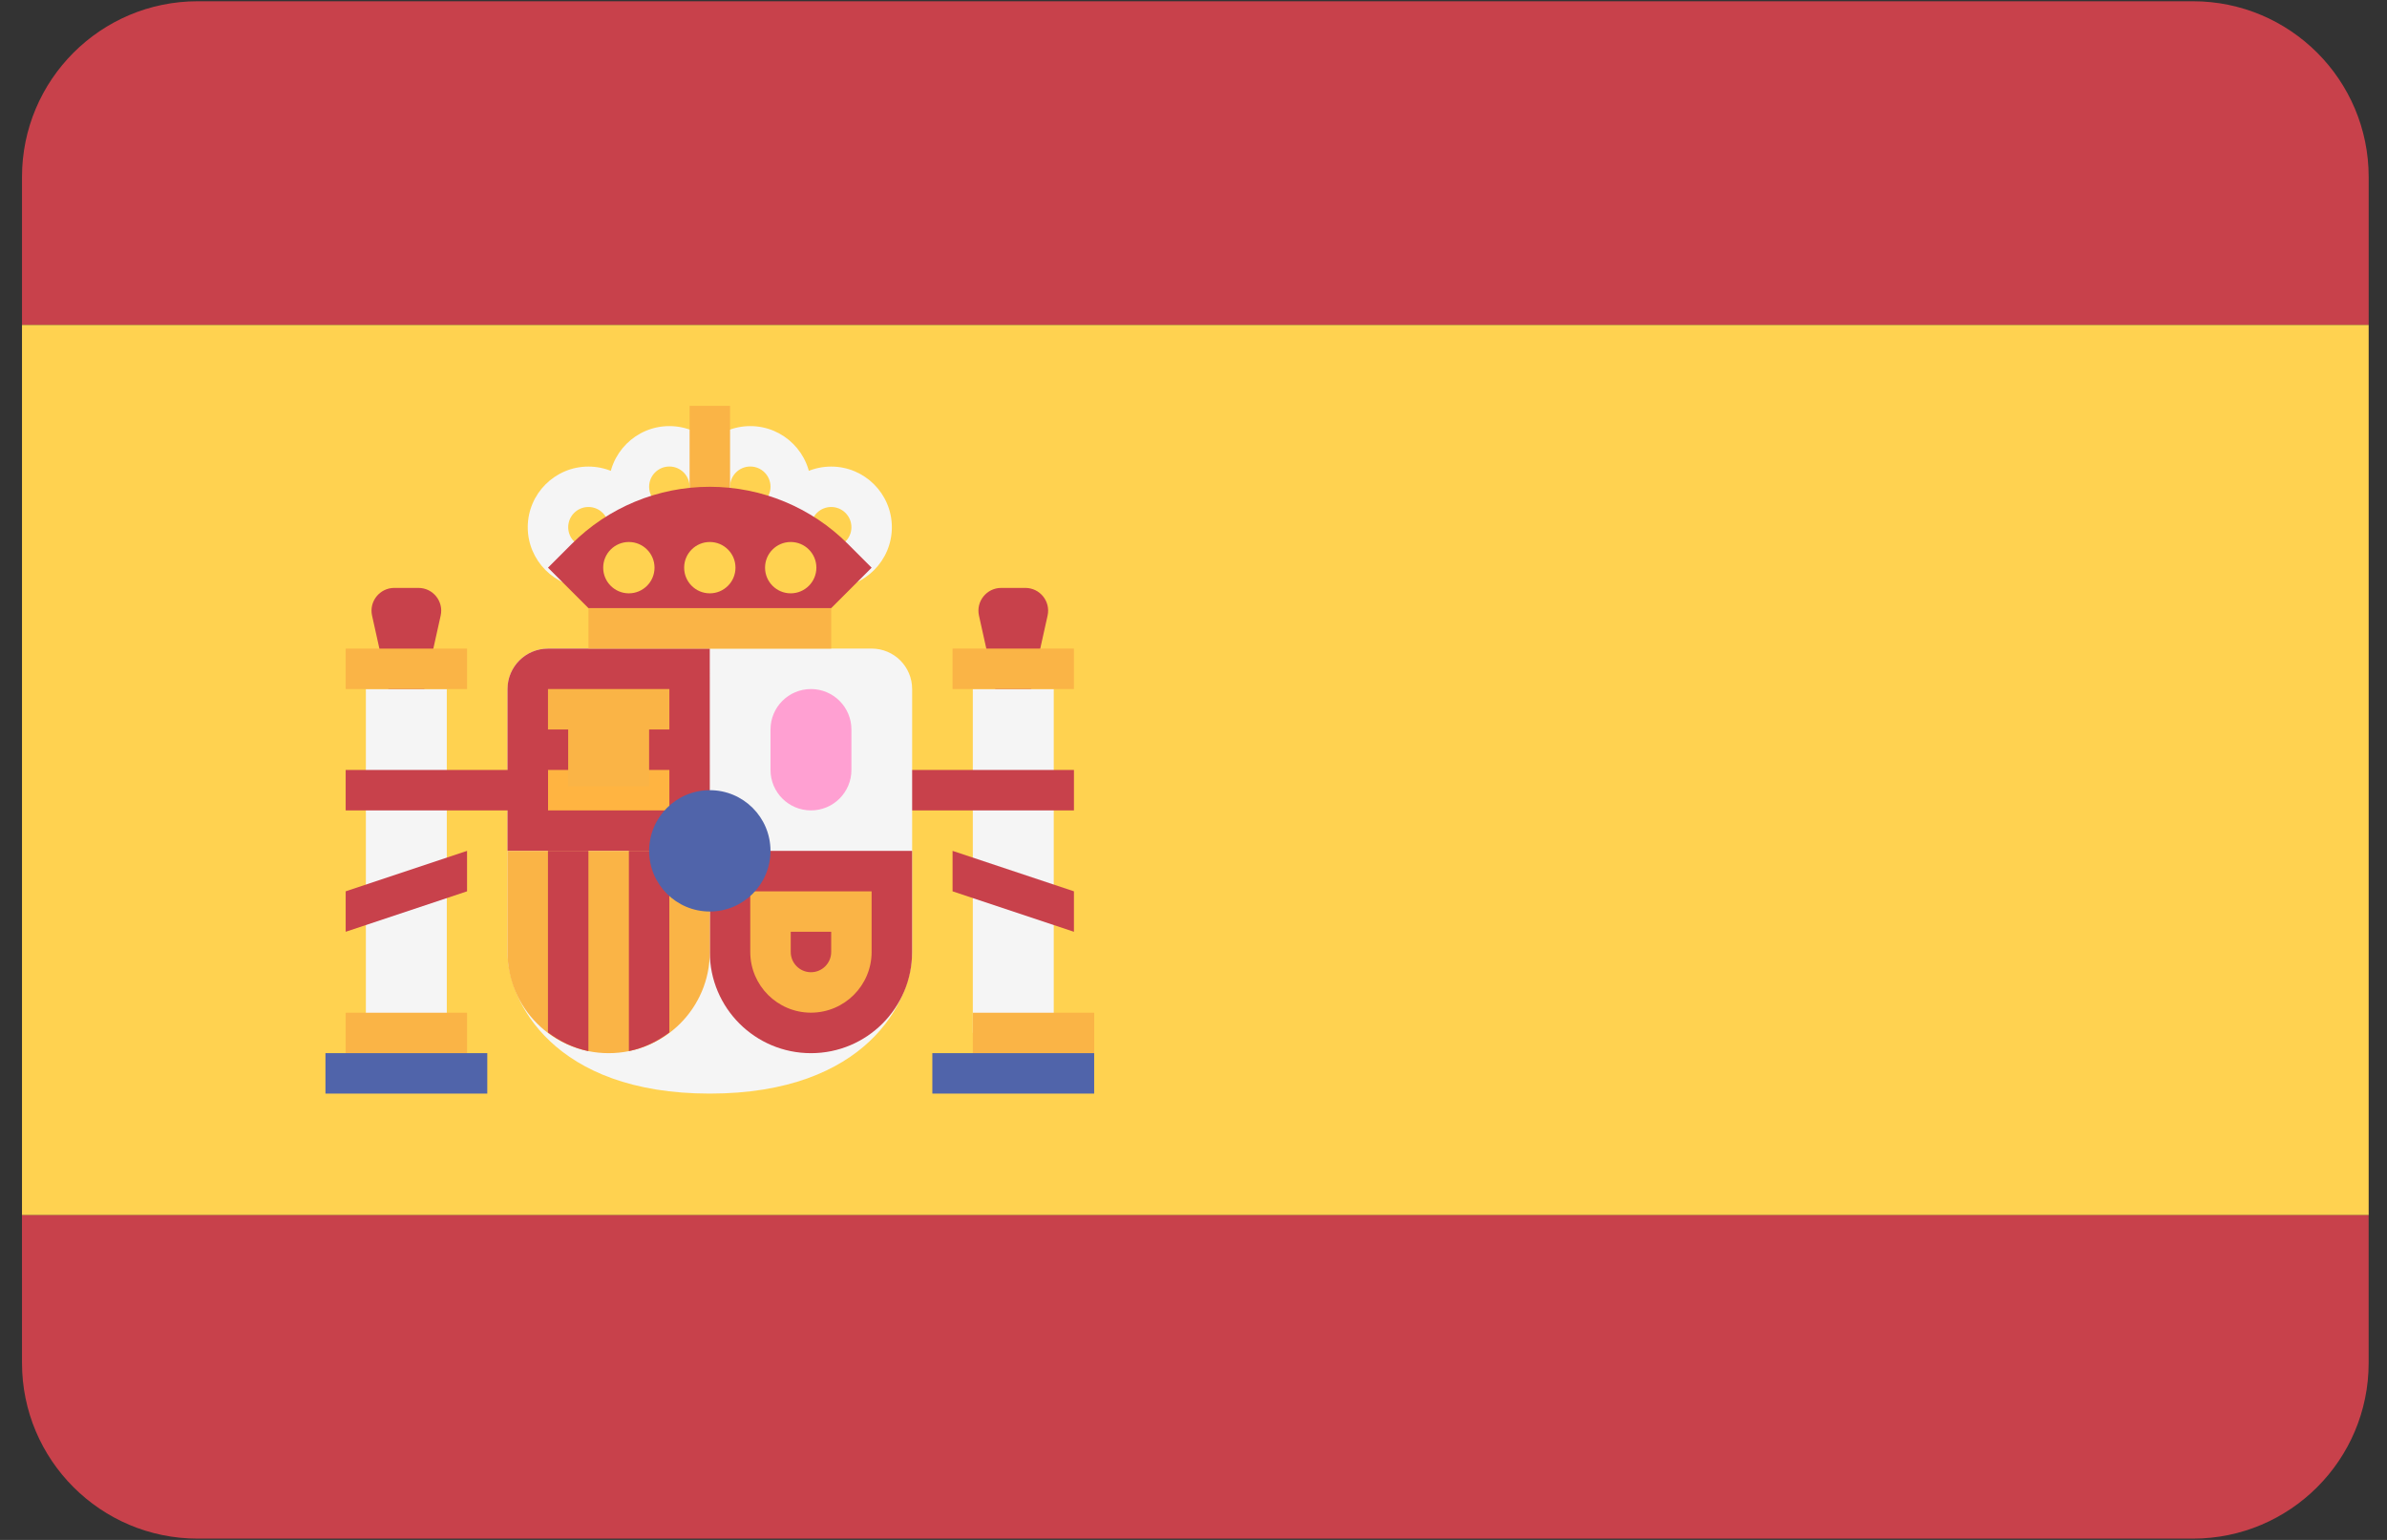 <svg height="60" viewBox="0 0 93 60" width="93" xmlns="http://www.w3.org/2000/svg"><rect x="0" y="0" width="93" height="60" fill="#333333" stroke="none"/><g fill="none" transform="translate(.857)"><path d="m0 53.103c0 3.782 3.066 6.847 6.847 6.847h77.734c3.782 0 6.847-3.066 6.847-6.847v-5.764h-91.429zm84.581-53.054h-77.734c-3.782 0-6.847 3.066-6.847 6.847v5.764h91.429v-5.764c0-3.782-3.066-6.847-6.847-6.847z" fill="#c8414b"/><path d="m0 12.661h91.429v34.68h-91.429z" fill="#ffd250"/><path d="m38.621 30 1.337-6.014c.123-.554-.298-1.079-.866-1.079h-.941c-.567 0-.989.526-.866 1.079z" fill="#c8414b"/><path d="m37.045 26.846h3.153v13.398h-3.153z" fill="#f5f5f5"/><path d="m36.255 25.271h4.729v1.576h-4.729z" fill="#fab446"/><g fill="#c8414b" transform="translate(13.571 22.857)"><path d="m19.532 7.143h7.882v1.576h-7.882z"/><path d="m27.414 13.448-4.729-1.576v-1.576l4.729 1.576z"/><path d="m1.404 7.143 1.337-6.014c.123-.554-.298-1.079-.866-1.079h-.941c-.567 0-.989.526-.866 1.079z"/></g><path d="m20.493 25.271c-.871 0-1.576.706-1.576 1.576v10.246c0 1.915 1.788 5.517 7.882 5.517s7.882-3.602 7.882-5.517v-10.246c0-.871-.706-1.576-1.576-1.576z" fill="#f5f5f5"/><path d="m8.048 7.974h-7.882v-6.305c0-.871.706-1.576 1.576-1.576h6.305zm0 0h7.882v3.941c0 2.177-1.764 3.941-3.941 3.941-2.177 0-3.941-1.764-3.941-3.941z" fill="#c8414b" transform="translate(18.75 25.179)"/><path d="m18.916 33.153h7.882v3.941c0 2.177-1.764 3.941-3.941 3.941-2.177 0-3.941-1.764-3.941-3.941z" fill="#fab446"/><path d="m4.864 7.193v-7.076h-1.576v7.802c.586-.119 1.116-.379 1.576-.726zm-3.153.726v-7.802h-1.576v7.076c.46.348.99.608 1.576.726z" fill="#c8414b" transform="translate(20.357 33.036)"/><path d="m20.493 30h4.729v1.576h-4.729z" fill="#ffb441"/><g fill="#fab446"><path d="m20.493 26.847h4.729v1.576h-4.729z"/><path d="m21.28 27.784h3.153v2.856h-3.153z"/></g><path d="m13.398 26.846h3.153v13.398h-3.153z" fill="#f5f5f5"/><g fill="#fab446"><path d="m12.611 39.459h4.729v1.576h-4.729z"/><path d="m12.611 25.272h4.729v1.576h-4.729z"/></g><path d="m11.823 41.034h6.305v1.576h-6.305z" fill="#5064aa"/><path d="m37.045 39.459h4.729v1.576h-4.729z" fill="#fab446"/><path d="m35.468 41.034h6.305v1.576h-6.305z" fill="#5064aa"/><path d="m22.07 23.695h9.458v1.576h-9.458z" fill="#fab446"/><path d="m26.011 18.966h1.576v4.729h-1.576z" fill="#ffb441"/><g fill="#f5f5f5" transform="translate(19.643 16.429)"><path d="m5.579 4.901c-1.304 0-2.364-1.061-2.364-2.364 0-1.304 1.061-2.364 2.364-2.364 1.304 0 2.364 1.061 2.364 2.364 0 1.304-1.061 2.364-2.364 2.364zm0-3.153c-.435 0-.788.353-.788.788 0 .435.353.788.788.788s.788-.353.788-.788c0-.435-.353-.788-.788-.788z"/><path d="m8.732 4.901c-1.304 0-2.364-1.061-2.364-2.364 0-1.304 1.061-2.364 2.364-2.364 1.304 0 2.364 1.061 2.364 2.364s-1.061 2.364-2.364 2.364zm0-3.153c-.435 0-.788.353-.788.788 0 .435.353.788.788.788.435 0 .788-.353.788-.788-0-.435-.353-.788-.788-.788z"/><path d="m11.884 6.478c-1.304 0-2.364-1.061-2.364-2.364 0-1.304 1.061-2.364 2.364-2.364 1.304 0 2.364 1.061 2.364 2.364s-1.061 2.364-2.364 2.364zm0-3.153c-.435 0-.788.353-.788.788 0 .435.353.788.788.788.435 0 .788-.353.788-.788s-.353-.788-.788-.788zm-9.458 3.153c-1.304 0-2.364-1.061-2.364-2.364 0-1.304 1.061-2.364 2.364-2.364 1.304 0 2.364 1.061 2.364 2.364 0 1.304-1.061 2.364-2.364 2.364zm0-3.153c-.435 0-.788.353-.788.788 0 .435.353.788.788.788s.788-.353.788-.788c0-.435-.353-.788-.788-.788z"/></g><path d="m31.527 36.305v.788c0 .435-.354.788-.788.788-.435 0-.788-.354-.788-.788v-.788zm1.576-1.576h-4.729v2.364c0 1.304 1.061 2.364 2.364 2.364 1.304 0 2.364-1.061 2.364-2.364v-2.364z" fill="#fab446"/><path d="m30.739 31.576c-.871 0-1.576-.706-1.576-1.576v-1.576c0-.871.706-1.576 1.576-1.576.871 0 1.576.706 1.576 1.576v1.576c0 .871-.706 1.576-1.576 1.576z" fill="#ffa0d2"/><circle cx="26.798" cy="33.152" fill="#5064aa" r="2.364"/><path d="m26.011 15.813h1.576v4.729h-1.576z" fill="#fab446"/><path d="m22.069 23.695-1.576-1.576.923-.923c1.427-1.427 3.363-2.229 5.382-2.229 2.019 0 3.955.802 5.382 2.229l.923.923-1.576 1.576z" fill="#c8414b"/><g fill="#ffd250"><circle cx="26.798" cy="22.118" r="1"/><circle cx="23.644" cy="22.118" r="1"/><circle cx="29.95" cy="22.118" r="1"/></g><g fill="#c8414b" transform="translate(12.5 30)"><path d="m.111 0h7.882v1.576h-7.882z"/><path d="m.111 6.305 4.729-1.576v-1.576l-4.729 1.576z"/></g></g></svg>